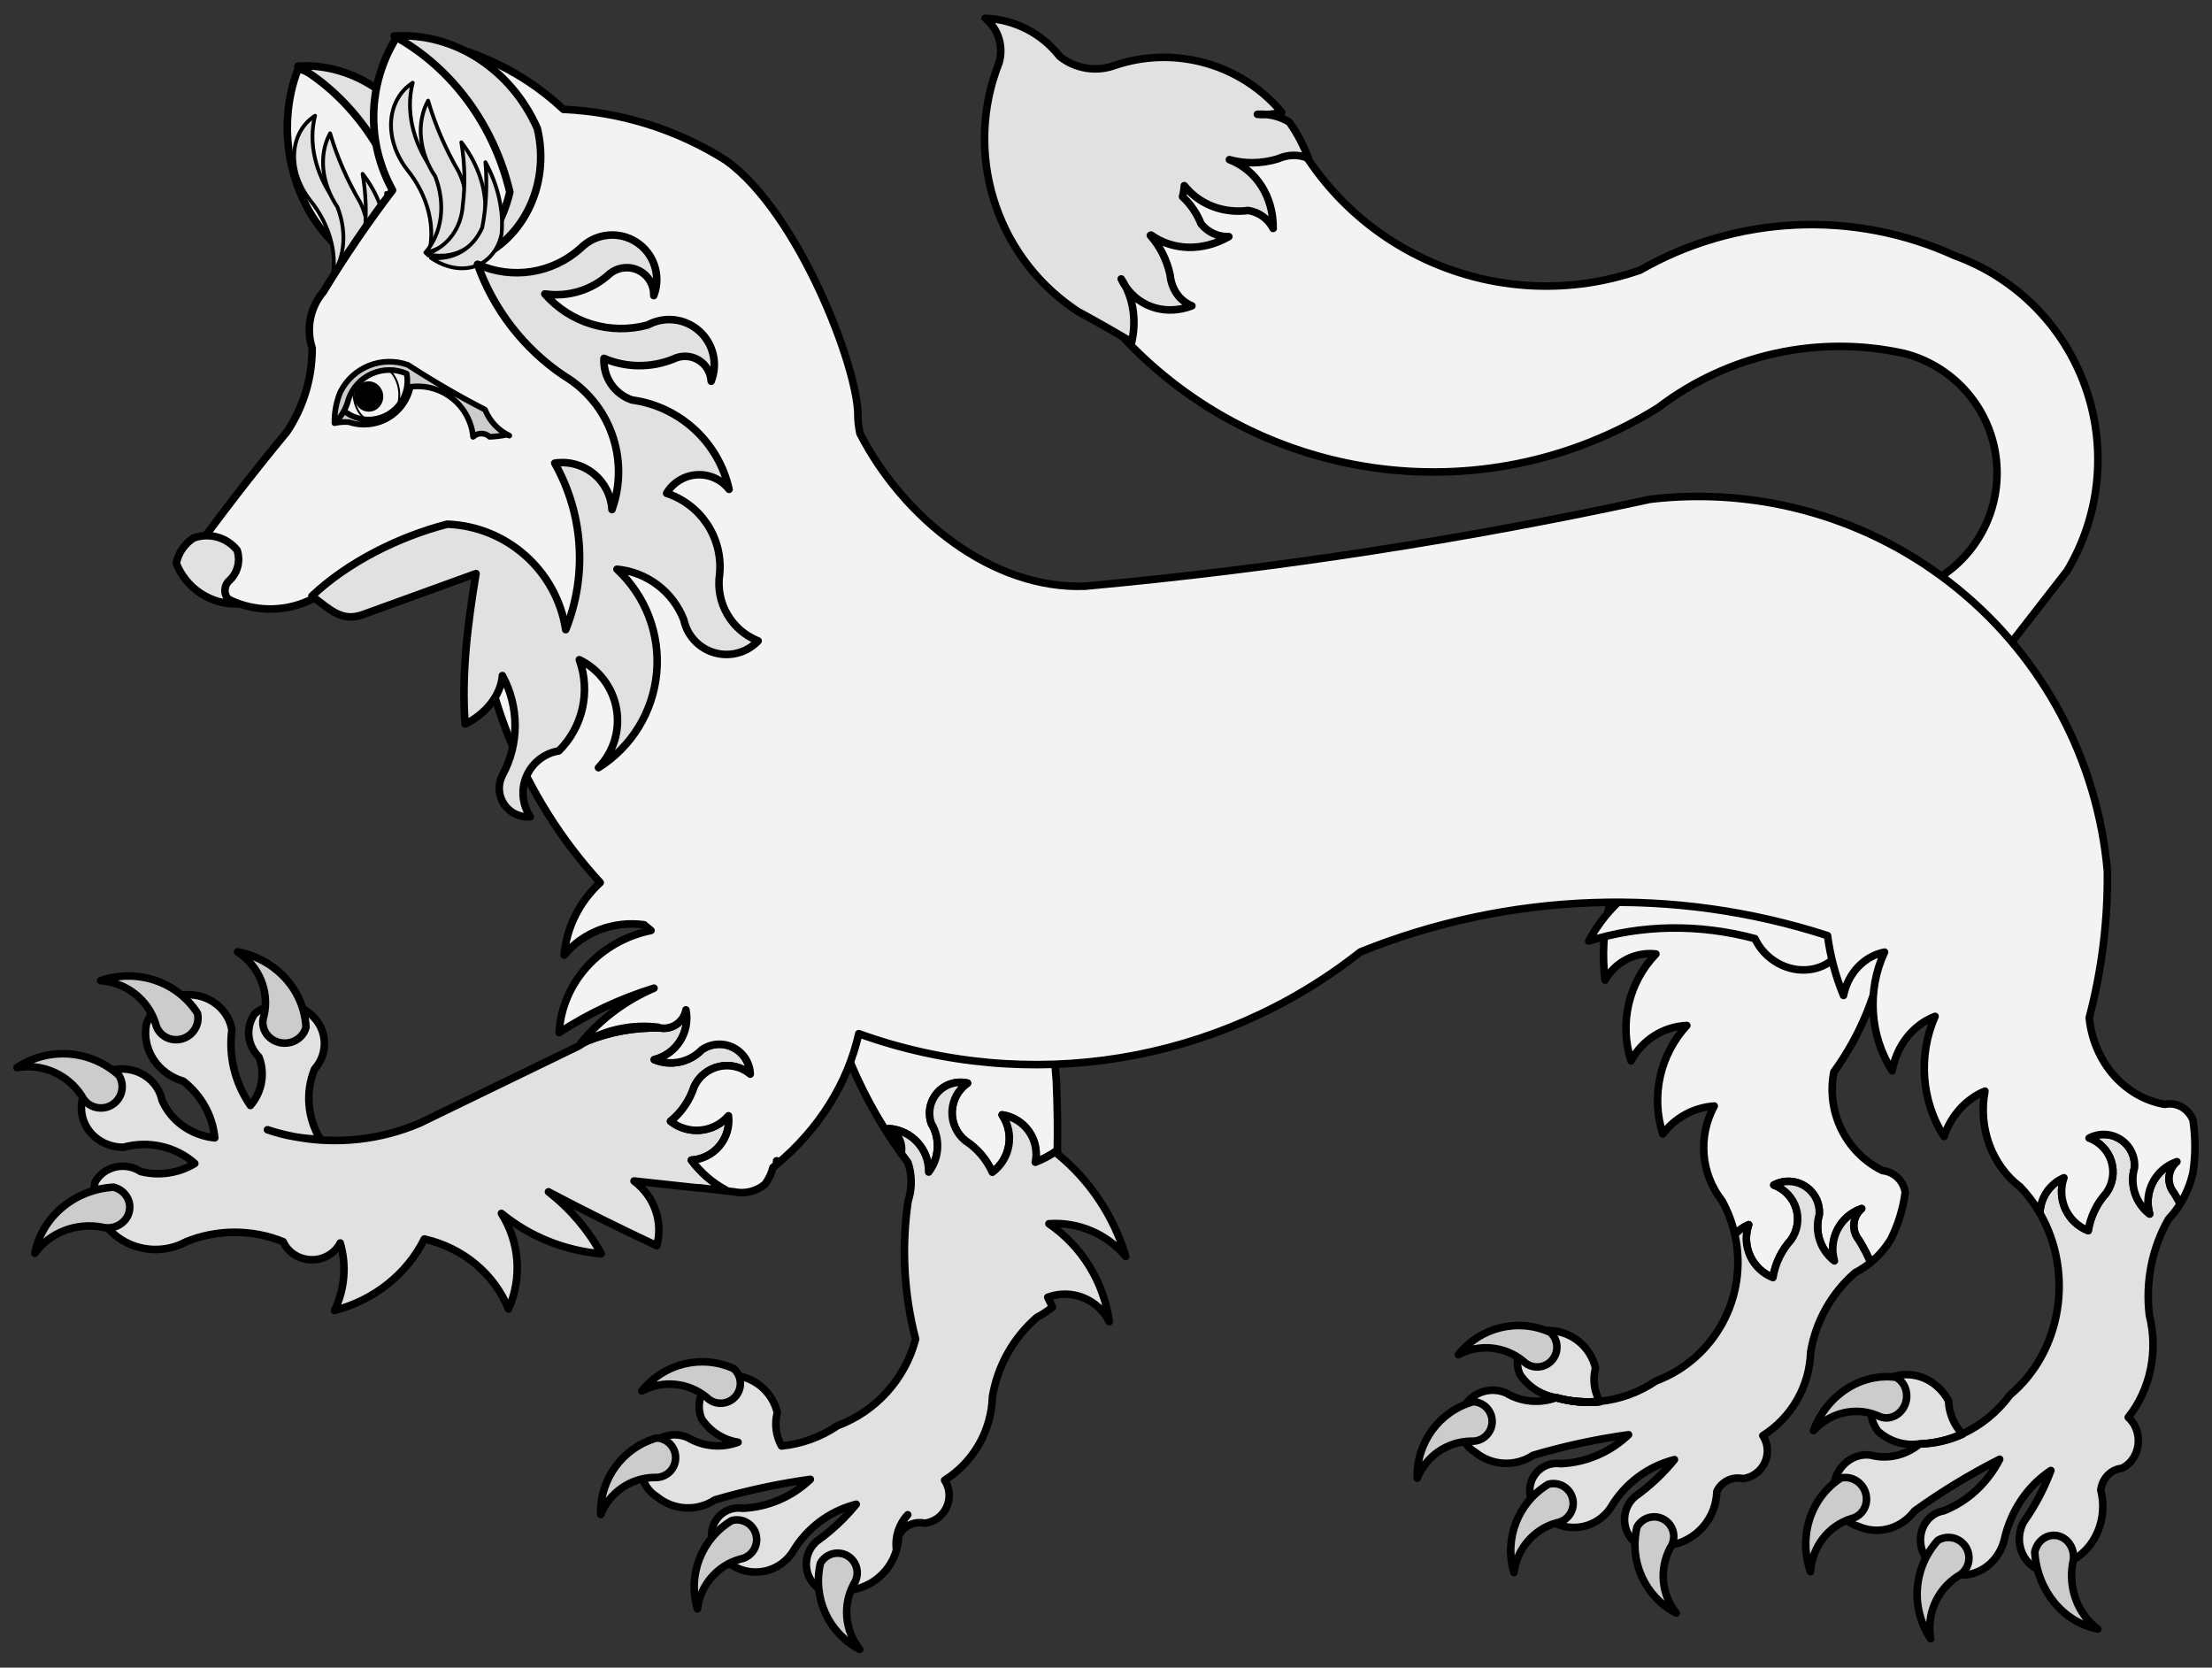 <?xml version="1.0" encoding="UTF-8" standalone="no"?>
<!DOCTYPE svg PUBLIC "-//W3C//DTD SVG 1.1//EN" "http://www.w3.org/Graphics/SVG/1.1/DTD/svg11.dtd">
<svg xmlns:dc="http://purl.org/dc/elements/1.1/" version="1.1" xmlns:xl="http://www.w3.org/1999/xlink" xmlns="http://www.w3.org/2000/svg" viewBox="63 69.75 292.5 220.5" width="292.5" height="220.5">
  <rect x="63" y="69.75" width="292.5" height="220.5" fill="#333333" stroke="none"/>
  <defs>
    <clipPath id="artboard_clip_path">
      <path d="M 63 69.75 L 355.5 69.75 L 355.5 290.25 L 63 290.25 Z"/>
    </clipPath>
  </defs>
  <g id="Fox_Passant_(4)" stroke="none" stroke-opacity="1" stroke-dasharray="none" fill="none" fill-opacity="1">
    <title>Fox Passant (4)</title>
    <g id="Fox_Passant_(4)_Art" clip-path="url(#artboard_clip_path)">
      <title>Art</title>
      <g id="Group_123">
        <g id="Graphic_170">
          <path d="M 102.442 78.789 C 99.222 87.059 101.505 97.001 107.916 102.624 C 109 105.712 109.014 109.131 107.957 112.152 C 114.313 110.328 118.622 103.641 118.376 95.983 C 115.584 87.769 109.693 81.413 102.442 78.789 Z" fill="#f3f3f3"/>
          <path d="M 102.442 78.789 C 99.222 87.059 101.505 97.001 107.916 102.624 C 109 105.712 109.014 109.131 107.957 112.152 C 114.313 110.328 118.622 103.641 118.376 95.983 C 115.584 87.769 109.693 81.413 102.442 78.789 Z" stroke="black" stroke-linecap="round" stroke-linejoin="round" stroke-width="1"/>
        </g>
        <g id="Graphic_169">
          <path d="M 102.397 78.488 C 109.556 82.68 114.864 90.256 116.914 99.204 C 116.14 102.808 114.393 105.997 111.923 108.313 C 118.37 106.164 122.054 98.448 120.281 90.808 C 116.934 82.924 109.853 78.045 102.397 78.488 Z" fill="#e1e1e1"/>
          <path d="M 102.397 78.488 C 109.556 82.68 114.864 90.256 116.914 99.204 C 116.14 102.808 114.393 105.997 111.923 108.313 C 118.37 106.164 122.054 98.448 120.281 90.808 C 116.934 82.924 109.853 78.045 102.397 78.488 Z" stroke="black" stroke-linecap="round" stroke-linejoin="round" stroke-width="1"/>
        </g>
        <g id="Graphic_168">
          <path d="M 106.775 107.25 C 107.782 103.743 106.73 99.565 103.992 96.203 C 102.534 94.319 101.783 92.076 101.909 89.978 C 102.035 87.88 103.028 86.104 104.664 85.051 C 103.744 88.592 104.69 92.732 107.215 96.216 C 109.374 100.132 109.201 104.472 106.775 107.25 Z" fill="#e1e1e1"/>
          <path d="M 106.775 107.25 C 107.782 103.743 106.73 99.565 103.992 96.203 C 102.534 94.319 101.783 92.076 101.909 89.978 C 102.035 87.88 103.028 86.104 104.664 85.051 C 103.744 88.592 104.69 92.732 107.215 96.216 C 109.374 100.132 109.201 104.472 106.775 107.25 Z" stroke="black" stroke-linecap="round" stroke-linejoin="round" stroke-width=".5"/>
        </g>
        <g id="Graphic_167">
          <path d="M 106.4 106.888 C 108.55 104.384 109.01 100.687 107.615 97.113 C 105.489 93.957 105.117 90.203 106.648 87.376 C 107.571 90.5 108.904 93.563 110.61 96.48 C 111.718 98.694 111.892 101.1 111.087 103.09 C 110.282 105.08 108.575 106.463 106.4 106.888 Z" fill="#e1e1e1"/>
          <path d="M 106.4 106.888 C 108.55 104.384 109.01 100.687 107.615 97.113 C 105.489 93.957 105.117 90.203 106.648 87.376 C 107.571 90.5 108.904 93.563 110.61 96.48 C 111.718 98.694 111.892 101.1 111.087 103.09 C 110.282 105.08 108.575 106.463 106.4 106.888 Z" stroke="black" stroke-linecap="round" stroke-linejoin="round" stroke-width=".5"/>
        </g>
        <g id="Graphic_166">
          <path d="M 106.589 107.071 C 109.281 106.132 111.019 103.759 111.183 100.797 C 111.496 98.186 111.416 95.472 110.947 92.737 C 112.931 95.277 114.044 98.281 114.083 101.197 C 114.199 103.187 113.445 104.969 112.012 106.092 C 110.58 107.215 108.605 107.571 106.589 107.071 Z" fill="#e1e1e1"/>
          <path d="M 106.589 107.071 C 109.281 106.132 111.019 103.759 111.183 100.797 C 111.496 98.186 111.416 95.472 110.947 92.737 C 112.931 95.277 114.044 98.281 114.083 101.197 C 114.199 103.187 113.445 104.969 112.012 106.092 C 110.58 107.215 108.605 107.571 106.589 107.071 Z" stroke="black" stroke-linecap="round" stroke-linejoin="round" stroke-width=".5"/>
        </g>
        <g id="Graphic_165">
          <title>Bézier</title>
          <path d="M 107.104 107.555 C 110.009 107.89 112.498 106.427 113.683 103.688 C 114.187 101.028 114.313 98.195 114.058 95.275 C 115.702 98.287 116.444 101.591 116.147 104.579 C 115.708 106.61 114.466 108.099 112.737 108.668 C 111.008 109.237 108.957 108.832 107.104 107.555 Z" fill="#e1e1e1"/>
          <path d="M 107.104 107.555 C 110.009 107.89 112.498 106.427 113.683 103.688 C 114.187 101.028 114.313 98.195 114.058 95.275 C 115.702 98.287 116.444 101.591 116.147 104.579 C 115.708 106.61 114.466 108.099 112.737 108.668 C 111.008 109.237 108.957 108.832 107.104 107.555 Z" stroke="black" stroke-linecap="round" stroke-linejoin="round" stroke-width=".5"/>
        </g>
        <g id="Graphic_164">
          <path d="M 320.078 145.699 C 325.317 142.051 327.95 135.684 326.817 129.401 C 325.684 123.118 320.992 118.072 314.808 116.484 C 303.427 113.967 291.514 116.596 282.249 123.669 C 258.948 138.176 228.577 133.724 210.421 113.139 C 205.597 109.043 203.334 102.679 204.488 96.457 C 205.643 90.235 210.039 85.106 216.011 83.013 C 221.983 80.921 228.619 82.184 233.404 86.325 C 241.822 103.533 261.757 111.752 279.857 105.478 C 292.622 98.171 308.125 97.458 321.508 103.562 C 329.553 106.475 335.876 112.829 338.749 120.888 C 341.621 128.948 340.743 137.869 336.353 145.214 L 326.3 158.144 C 323.058 158.959 319.686 157.41 318.191 154.42 C 316.696 151.43 317.481 147.803 320.078 145.699 Z" fill="#f3f3f3"/>
          <path d="M 320.078 145.699 C 325.317 142.051 327.95 135.684 326.817 129.401 C 325.684 123.118 320.992 118.072 314.808 116.484 C 303.427 113.967 291.514 116.596 282.249 123.669 C 258.948 138.176 228.577 133.724 210.421 113.139 C 205.597 109.043 203.334 102.679 204.488 96.457 C 205.643 90.235 210.039 85.106 216.011 83.013 C 221.983 80.921 228.619 82.184 233.404 86.325 C 241.822 103.533 261.757 111.752 279.857 105.478 C 292.622 98.171 308.125 97.458 321.508 103.562 C 329.553 106.475 335.876 112.829 338.749 120.888 C 341.621 128.948 340.743 137.869 336.353 145.214 L 326.3 158.144 C 323.058 158.959 319.686 157.41 318.191 154.42 C 316.696 151.43 317.481 147.803 320.078 145.699 Z" stroke="black" stroke-linecap="round" stroke-linejoin="round" stroke-width="1"/>
        </g>
        <g id="Graphic_163">
          <path d="M 211.858 107.664 C 211.634 107.339 211.433 106.993 211.258 106.631 C 211.478 106.959 211.679 107.304 211.858 107.664 C 213.811 110.462 217.287 111.464 220.611 110.187 C 218.992 109.548 217.897 107.987 217.726 106.074 C 217.285 104.086 216.388 102.302 215.114 100.879 C 215.146 100.864 215.178 100.848 215.211 100.832 C 218.146 102.919 222.068 102.997 225.49 101.036 C 224.041 101.077 222.709 100.46 221.812 99.331 C 221.255 97.94 220.423 96.725 219.369 95.762 C 219.497 95.279 219.575 94.789 219.602 94.301 C 221.606 96.792 224.732 98.004 228.06 97.581 C 229.487 97.811 230.68 98.669 231.355 99.951 C 231.395 95.776 229.151 92.249 225.567 90.858 C 227.587 91.434 229.79 91.402 231.942 90.764 C 233.305 90.156 234.776 90.132 236.012 90.696 C 235.387 88.987 234.536 87.369 233.481 85.887 C 232.575 85.34 231.551 85.001 230.466 84.891 C 230.064 84.908 229.664 84.899 229.269 84.864 C 229.672 84.843 230.072 84.852 230.466 84.891 C 231.138 84.865 231.815 84.766 232.485 84.598 C 229.514 81.056 225.425 78.632 220.892 77.727 C 217.434 77.036 213.857 77.256 210.51 78.365 C 208.017 79.313 205.208 78.873 203.126 77.206 C 200.747 74.157 197.143 72.312 193.278 72.165 C 195.02 73.576 195.742 75.896 195.109 78.047 C 190.437 89.843 194.511 103.303 204.94 110.529 C 205.132 110.664 205.326 110.795 205.521 110.925 C 207.925 112.227 210.302 113.578 212.65 114.977 C 213.227 112.414 212.946 109.815 211.858 107.664 Z" fill="#e1e1e1"/>
          <path d="M 211.858 107.664 C 211.634 107.339 211.433 106.993 211.258 106.631 C 211.478 106.959 211.679 107.304 211.858 107.664 C 213.811 110.462 217.287 111.464 220.611 110.187 C 218.992 109.548 217.897 107.987 217.726 106.074 C 217.285 104.086 216.388 102.302 215.114 100.879 C 215.146 100.864 215.178 100.848 215.211 100.832 C 218.146 102.919 222.068 102.997 225.49 101.036 C 224.041 101.077 222.709 100.46 221.812 99.331 C 221.255 97.94 220.423 96.725 219.369 95.762 C 219.497 95.279 219.575 94.789 219.602 94.301 C 221.606 96.792 224.732 98.004 228.06 97.581 C 229.487 97.811 230.68 98.669 231.355 99.951 C 231.395 95.776 229.151 92.249 225.567 90.858 C 227.587 91.434 229.79 91.402 231.942 90.764 C 233.305 90.156 234.776 90.132 236.012 90.696 C 235.387 88.987 234.536 87.369 233.481 85.887 C 232.575 85.34 231.551 85.001 230.466 84.891 C 230.064 84.908 229.664 84.899 229.269 84.864 C 229.672 84.843 230.072 84.852 230.466 84.891 C 231.138 84.865 231.815 84.766 232.485 84.598 C 229.514 81.056 225.425 78.632 220.892 77.727 C 217.434 77.036 213.857 77.256 210.51 78.365 C 208.017 79.313 205.208 78.873 203.126 77.206 C 200.747 74.157 197.143 72.312 193.278 72.165 C 195.02 73.576 195.742 75.896 195.109 78.047 C 190.437 89.843 194.511 103.303 204.94 110.529 C 205.132 110.664 205.326 110.795 205.521 110.925 C 207.925 112.227 210.302 113.578 212.65 114.977 C 213.227 112.414 212.946 109.815 211.858 107.664 Z" stroke="black" stroke-linecap="round" stroke-linejoin="round" stroke-width="1"/>
        </g>
        <g id="Graphic_162">
          <path d="M 202.814 221.857 C 202.872 218.855 202.829 215.851 202.686 212.851 L 202.703 212.851 L 200.362 184.76 C 198.447 179.318 193.873 175.241 188.247 173.962 C 182.622 172.683 176.734 174.382 172.654 178.461 C 167.688 187.378 168.119 197.584 173.82 206.05 L 173.557 206.195 C 174.04 206.952 174.45 207.752 174.782 208.587 C 176.647 213.438 179.127 218.03 182.163 222.249 C 182.434 220.911 181.76 219.56 180.528 218.972 C 183.538 219.178 185.857 221.71 185.797 224.726 C 187.223 222.863 187.364 220.318 186.155 218.308 C 185.654 216.899 185.963 215.329 186.96 214.215 C 187.957 213.1 189.483 212.62 190.939 212.962 C 189.715 213.817 188.961 215.195 188.901 216.687 C 188.841 218.179 189.481 219.613 190.632 220.564 C 192.209 221.583 193.457 223.038 194.225 224.752 C 196.623 222.977 197.19 219.624 195.51 217.159 C 196.943 217.367 198.227 218.158 199.058 219.344 C 199.889 220.529 200.195 222.005 199.902 223.424 C 200.932 223.02 201.909 222.494 202.814 221.857 Z" fill="#f3f3f3"/>
          <path d="M 202.814 221.857 C 202.872 218.855 202.829 215.851 202.686 212.851 L 202.703 212.851 L 200.362 184.76 C 198.447 179.318 193.873 175.241 188.247 173.962 C 182.622 172.683 176.734 174.382 172.654 178.461 C 167.688 187.378 168.119 197.584 173.82 206.05 L 173.557 206.195 C 174.04 206.952 174.45 207.752 174.782 208.587 C 176.647 213.438 179.127 218.03 182.163 222.249 C 182.434 220.911 181.76 219.56 180.528 218.972 C 183.538 219.178 185.857 221.71 185.797 224.726 C 187.223 222.863 187.364 220.318 186.155 218.308 C 185.654 216.899 185.963 215.329 186.96 214.215 C 187.957 213.1 189.483 212.62 190.939 212.962 C 189.715 213.817 188.961 215.195 188.901 216.687 C 188.841 218.179 189.481 219.613 190.632 220.564 C 192.209 221.583 193.457 223.038 194.225 224.752 C 196.623 222.977 197.19 219.624 195.51 217.159 C 196.943 217.367 198.227 218.158 199.058 219.344 C 199.889 220.529 200.195 222.005 199.902 223.424 C 200.932 223.02 201.909 222.494 202.814 221.857 Z" stroke="black" stroke-linecap="round" stroke-linejoin="round" stroke-width="1"/>
        </g>
        <g id="Graphic_161">
          <path d="M 201.549 241.276 C 204.685 240.112 208.194 241.504 209.678 244.502 C 208.962 239.255 206.066 234.554 201.702 231.555 C 205.583 231.284 209.359 232.889 211.857 235.87 C 210.269 230.543 207.116 225.816 202.809 222.302 C 202.812 222.154 202.815 222.007 202.817 221.859 C 201.913 222.496 200.935 223.022 199.906 223.425 C 200.198 222.007 199.893 220.531 199.061 219.345 C 198.23 218.159 196.947 217.369 195.513 217.16 C 197.187 219.626 196.616 222.973 194.22 224.745 C 193.453 223.035 192.208 221.584 190.636 220.565 C 189.484 219.616 188.842 218.182 188.9 216.69 C 188.959 215.199 189.711 213.82 190.934 212.964 C 189.479 212.625 187.956 213.107 186.962 214.221 C 185.967 215.335 185.659 216.902 186.158 218.309 C 187.364 220.317 187.222 222.858 185.801 224.719 C 185.855 221.703 183.533 219.175 180.523 218.973 C 181.758 219.559 182.436 220.911 182.166 222.251 C 182.459 222.657 182.757 223.06 183.06 223.459 C 183.62 225.121 183.625 226.919 183.077 228.584 C 182.189 234.664 182.528 240.861 184.073 246.809 C 182.69 252.083 178.836 256.357 173.747 258.258 C 171.537 259.757 168.992 260.679 166.342 260.939 C 165.598 259.595 165.4 258.013 165.788 256.521 C 165.116 253.743 162.715 251.739 159.872 251.584 C 158.437 251.483 157.05 252.142 156.214 253.324 C 155.379 254.505 155.217 256.037 155.786 257.364 C 156.892 259.019 158.634 260.135 160.596 260.446 C 158.403 261.254 155.967 261.029 153.965 259.833 C 151.847 258.901 149.367 259.78 148.29 261.843 C 147.214 263.907 147.908 266.451 149.879 267.664 C 152.07 269.463 155.172 269.624 157.548 268.064 C 161.679 266.847 165.893 265.94 170.155 265.349 C 167.719 267.672 164.532 269.033 161.183 269.179 C 159.574 268.938 158.004 269.827 157.372 271.338 C 156.741 272.848 157.21 274.593 158.51 275.572 C 159.701 276.968 161.477 277.718 163.306 277.598 C 165.135 277.477 166.805 276.5 167.814 274.959 C 169.479 272.136 172.095 270.003 175.186 268.949 C 175.528 268.834 175.874 268.731 176.224 268.643 C 175.675 269.318 175.092 269.966 174.479 270.584 C 173.405 271.667 172.24 272.655 170.998 273.538 C 169.433 274.902 169.166 277.24 170.384 278.915 C 171.601 280.591 173.897 281.043 175.663 279.956 C 176.745 279.779 177.775 279.36 178.676 278.73 C 180.065 277.759 181.078 276.337 181.545 274.704 C 181.31 273.001 181.858 271.283 183.034 270.031 C 181.972 271.265 181.456 272.878 181.604 274.5 C 181.739 273.962 181.814 273.411 181.826 272.857 C 182.438 271.548 183.872 270.839 185.273 271.154 C 186.535 271.002 187.631 270.204 188.168 269.046 C 188.706 267.887 188.609 266.533 187.912 265.468 C 191.726 263.069 194.101 258.916 194.237 254.402 C 194.923 250.33 197.004 246.623 200.119 243.923 C 200.847 243.548 201.535 243.097 202.17 242.578 C 202.145 242.521 202.119 242.464 202.094 242.408 C 201.922 242.026 201.74 241.648 201.549 241.276 Z" fill="#e1e1e1"/>
          <path d="M 201.549 241.276 C 204.685 240.112 208.194 241.504 209.678 244.502 C 208.962 239.255 206.066 234.554 201.702 231.555 C 205.583 231.284 209.359 232.889 211.857 235.87 C 210.269 230.543 207.116 225.816 202.809 222.302 C 202.812 222.154 202.815 222.007 202.817 221.859 C 201.913 222.496 200.935 223.022 199.906 223.425 C 200.198 222.007 199.893 220.531 199.061 219.345 C 198.23 218.159 196.947 217.369 195.513 217.16 C 197.187 219.626 196.616 222.973 194.22 224.745 C 193.453 223.035 192.208 221.584 190.636 220.565 C 189.484 219.616 188.842 218.182 188.9 216.69 C 188.959 215.199 189.711 213.82 190.934 212.964 C 189.479 212.625 187.956 213.107 186.962 214.221 C 185.967 215.335 185.659 216.902 186.158 218.309 C 187.364 220.317 187.222 222.858 185.801 224.719 C 185.855 221.703 183.533 219.175 180.523 218.973 C 181.758 219.559 182.436 220.911 182.166 222.251 C 182.459 222.657 182.757 223.06 183.06 223.459 C 183.62 225.121 183.625 226.919 183.077 228.584 C 182.189 234.664 182.528 240.861 184.073 246.809 C 182.69 252.083 178.836 256.357 173.747 258.258 C 171.537 259.757 168.992 260.679 166.342 260.939 C 165.598 259.595 165.4 258.013 165.788 256.521 C 165.116 253.743 162.715 251.739 159.872 251.584 C 158.437 251.483 157.05 252.142 156.214 253.324 C 155.379 254.505 155.217 256.037 155.786 257.364 C 156.892 259.019 158.634 260.135 160.596 260.446 C 158.403 261.254 155.967 261.029 153.965 259.833 C 151.847 258.901 149.367 259.78 148.29 261.843 C 147.214 263.907 147.908 266.451 149.879 267.664 C 152.07 269.463 155.172 269.624 157.548 268.064 C 161.679 266.847 165.893 265.94 170.155 265.349 C 167.719 267.672 164.532 269.033 161.183 269.179 C 159.574 268.938 158.004 269.827 157.372 271.338 C 156.741 272.848 157.21 274.593 158.51 275.572 C 159.701 276.968 161.477 277.718 163.306 277.598 C 165.135 277.477 166.805 276.5 167.814 274.959 C 169.479 272.136 172.095 270.003 175.186 268.949 C 175.528 268.834 175.874 268.731 176.224 268.643 C 175.675 269.318 175.092 269.966 174.479 270.584 C 173.405 271.667 172.24 272.655 170.998 273.538 C 169.433 274.902 169.166 277.24 170.384 278.915 C 171.601 280.591 173.897 281.043 175.663 279.956 C 176.745 279.779 177.775 279.36 178.676 278.73 C 180.065 277.759 181.078 276.337 181.545 274.704 C 181.31 273.001 181.858 271.283 183.034 270.031 C 181.972 271.265 181.456 272.878 181.604 274.5 C 181.739 273.962 181.814 273.411 181.826 272.857 C 182.438 271.548 183.872 270.839 185.273 271.154 C 186.535 271.002 187.631 270.204 188.168 269.046 C 188.706 267.887 188.609 266.533 187.912 265.468 C 191.726 263.069 194.101 258.916 194.237 254.402 C 194.923 250.33 197.004 246.623 200.119 243.923 C 200.847 243.548 201.535 243.097 202.17 242.578 C 202.145 242.521 202.119 242.464 202.094 242.408 C 201.922 242.026 201.74 241.648 201.549 241.276 Z" stroke="black" stroke-linecap="round" stroke-linejoin="round" stroke-width="1"/>
        </g>
        <g id="Graphic_160">
          <path d="M 147.868 253.67 C 150.778 250.008 155.789 248.788 160.024 250.712 C 160.737 251.339 161.051 252.308 160.842 253.239 C 160.633 254.171 159.936 254.916 159.023 255.185 C 158.11 255.453 157.126 255.201 156.456 254.527 C 154.034 252.532 150.65 252.195 147.868 253.67 Z" fill="#ccc"/>
          <path d="M 147.868 253.67 C 150.778 250.008 155.789 248.788 160.024 250.712 C 160.737 251.339 161.051 252.308 160.842 253.239 C 160.633 254.171 159.936 254.916 159.023 255.185 C 158.11 255.453 157.126 255.201 156.456 254.527 C 154.034 252.532 150.65 252.195 147.868 253.67 Z" stroke="black" stroke-linecap="round" stroke-linejoin="round" stroke-width="1"/>
        </g>
        <g id="Graphic_159">
          <path d="M 142.432 269.994 C 142.293 265.314 145.347 261.144 149.841 259.88 C 150.778 259.92 151.622 260.461 152.051 261.298 C 152.48 262.135 152.428 263.138 151.914 263.924 C 151.401 264.711 150.506 265.159 149.57 265.099 C 146.422 265.139 143.609 267.068 142.432 269.994 Z" fill="#ccc"/>
          <path d="M 142.432 269.994 C 142.293 265.314 145.347 261.144 149.841 259.88 C 150.778 259.92 151.622 260.461 152.051 261.298 C 152.48 262.135 152.428 263.138 151.914 263.924 C 151.401 264.711 150.506 265.159 149.57 265.099 C 146.422 265.139 143.609 267.068 142.432 269.994 Z" stroke="black" stroke-linecap="round" stroke-linejoin="round" stroke-width="1"/>
        </g>
        <g id="Graphic_158">
          <path d="M 155.225 282.478 C 153.884 278.001 155.76 273.185 159.775 270.794 C 160.706 270.546 161.698 270.832 162.355 271.536 C 163.012 272.24 163.229 273.249 162.917 274.161 C 162.606 275.072 161.819 275.739 160.868 275.894 C 157.833 276.752 155.608 279.347 155.225 282.478 Z" fill="#ccc"/>
          <path d="M 155.225 282.478 C 153.884 278.001 155.76 273.185 159.775 270.794 C 160.706 270.546 161.698 270.832 162.355 271.536 C 163.012 272.24 163.229 273.249 162.917 274.161 C 162.606 275.072 161.819 275.739 160.868 275.894 C 157.833 276.752 155.608 279.347 155.225 282.478 Z" stroke="black" stroke-linecap="round" stroke-linejoin="round" stroke-width="1"/>
        </g>
        <g id="Graphic_157">
          <path d="M 176.689 287.835 C 172.559 285.693 170.416 280.996 171.491 276.441 C 171.962 275.602 172.852 275.089 173.809 275.106 C 174.766 275.123 175.635 275.667 176.07 276.523 C 176.505 277.378 176.437 278.406 175.892 279.199 C 174.403 281.982 174.717 285.386 176.689 287.835 Z" fill="#ccc"/>
          <path d="M 176.689 287.835 C 172.559 285.693 170.416 280.996 171.491 276.441 C 171.962 275.602 172.852 275.089 173.809 275.106 C 174.766 275.123 175.635 275.667 176.07 276.523 C 176.505 277.378 176.437 278.406 175.892 279.199 C 174.403 281.982 174.717 285.386 176.689 287.835 Z" stroke="black" stroke-linecap="round" stroke-linejoin="round" stroke-width="1"/>
        </g>
        <g id="Graphic_156">
          <path d="M 292.403 232.992 C 292.911 232.428 293.535 231.98 294.233 231.681 C 293.251 234.496 294.667 237.585 297.442 238.678 C 297.74 236.825 298.568 235.099 299.826 233.707 C 300.694 232.49 300.943 230.937 300.498 229.51 C 300.054 228.082 298.967 226.945 297.561 226.437 C 298.88 225.731 300.479 225.801 301.73 226.621 C 302.981 227.441 303.684 228.879 303.562 230.37 C 302.917 232.624 303.713 235.043 305.571 236.473 C 304.735 233.575 306.319 230.53 309.172 229.553 C 307.944 230.606 307.782 232.446 308.806 233.698 C 309.394 234.654 309.914 235.65 310.364 236.677 C 311.426 235.814 312.33 234.771 313.037 233.596 C 314.009 231.656 314.651 229.567 314.935 227.416 C 314.712 225.873 313.474 224.684 311.93 224.53 C 307.1 222.154 304.464 216.814 305.495 211.498 C 309.068 206.567 311.369 200.896 312.194 194.984 C 312.473 195.043 312.754 195.089 313.037 195.12 L 313.454 185.663 C 313.341 185.771 313.227 185.879 313.113 185.986 C 311.791 180.525 309.582 175.328 306.567 170.587 C 305.293 168.802 304.091 166.965 302.967 165.08 C 294.062 168.485 286.175 173.743 279.881 180.47 C 276.068 185.976 274.415 192.699 275.242 199.342 C 276.591 196.936 279.242 195.574 281.967 195.886 C 278.352 199.632 277.087 205.073 278.681 210.025 C 280.141 207.262 282.947 205.48 286.053 205.343 C 282.492 209.204 281.277 214.689 282.877 219.687 C 284.508 217.525 286.99 216.177 289.679 215.992 C 287.496 220.002 287.898 224.925 290.7 228.506 C 291.48 229.91 292.054 231.421 292.403 232.992 Z" fill="#f3f3f3"/>
          <path d="M 292.403 232.992 C 292.911 232.428 293.535 231.98 294.233 231.681 C 293.251 234.496 294.667 237.585 297.442 238.678 C 297.74 236.825 298.568 235.099 299.826 233.707 C 300.694 232.49 300.943 230.937 300.498 229.51 C 300.054 228.082 298.967 226.945 297.561 226.437 C 298.88 225.731 300.479 225.801 301.73 226.621 C 302.981 227.441 303.684 228.879 303.562 230.37 C 302.917 232.624 303.713 235.043 305.571 236.473 C 304.735 233.575 306.319 230.53 309.172 229.553 C 307.944 230.606 307.782 232.446 308.806 233.698 C 309.394 234.654 309.914 235.65 310.364 236.677 C 311.426 235.814 312.33 234.771 313.037 233.596 C 314.009 231.656 314.651 229.567 314.935 227.416 C 314.712 225.873 313.474 224.684 311.93 224.53 C 307.1 222.154 304.464 216.814 305.495 211.498 C 309.068 206.567 311.369 200.896 312.194 194.984 C 312.473 195.043 312.754 195.089 313.037 195.12 L 313.454 185.663 C 313.341 185.771 313.227 185.879 313.113 185.986 C 311.791 180.525 309.582 175.328 306.567 170.587 C 305.293 168.802 304.091 166.965 302.967 165.08 C 294.062 168.485 286.175 173.743 279.881 180.47 C 276.068 185.976 274.415 192.699 275.242 199.342 C 276.591 196.936 279.242 195.574 281.967 195.886 C 278.352 199.632 277.087 205.073 278.681 210.025 C 280.141 207.262 282.947 205.48 286.053 205.343 C 282.492 209.204 281.277 214.689 282.877 219.687 C 284.508 217.525 286.99 216.177 289.679 215.992 C 287.496 220.002 287.898 224.925 290.7 228.506 C 291.48 229.91 292.054 231.421 292.403 232.992 Z" stroke="black" stroke-linecap="round" stroke-linejoin="round" stroke-width="1"/>
        </g>
        <g id="Graphic_155">
          <path d="M 292.403 232.985 C 294.232 241.149 289.758 249.434 281.941 252.359 C 279.731 253.859 277.185 254.78 274.535 255.041 L 274.561 255.075 C 272.647 255.265 270.715 255.095 268.866 254.573 C 270.711 255.069 272.632 255.227 274.535 255.041 C 273.792 253.697 273.593 252.114 273.982 250.623 C 273.31 247.844 270.908 245.84 268.066 245.686 C 266.63 245.584 265.243 246.244 264.408 247.425 C 263.573 248.607 263.411 250.139 263.98 251.466 C 265.086 253.121 266.828 254.237 268.789 254.547 C 266.596 255.356 264.161 255.131 262.158 253.934 C 260.04 253.003 257.561 253.881 256.484 255.945 C 255.407 258.009 256.101 260.552 258.072 261.766 C 260.263 263.564 263.366 263.726 265.742 262.166 C 269.873 260.949 274.087 260.041 278.349 259.45 C 275.913 261.773 272.726 263.134 269.377 263.281 C 267.768 263.039 266.197 263.929 265.566 265.439 C 264.935 266.949 265.403 268.694 266.704 269.674 C 267.895 271.069 269.671 271.819 271.5 271.699 C 273.329 271.579 274.998 270.601 276.008 269.061 C 277.864 265.914 280.892 263.64 284.418 262.744 C 282.903 264.605 281.145 266.252 279.192 267.639 C 277.627 269.003 277.36 271.342 278.577 273.017 C 279.795 274.692 282.09 275.145 283.856 274.057 C 287.339 273.488 289.931 270.502 290.019 266.958 C 290.631 265.649 292.065 264.941 293.467 265.256 C 294.729 265.104 295.824 264.306 296.362 263.147 C 296.9 261.988 296.803 260.634 296.106 259.569 C 299.92 257.171 302.294 253.017 302.43 248.503 C 303.117 244.432 305.198 240.725 308.312 238.025 C 309.041 237.649 309.728 237.198 310.364 236.68 C 309.914 235.652 309.394 234.656 308.806 233.7 C 307.782 232.448 307.944 230.608 309.172 229.555 C 306.323 230.532 304.74 233.572 305.571 236.467 C 303.717 235.038 302.921 232.623 303.562 230.372 C 303.684 228.881 302.981 227.443 301.73 226.623 C 300.479 225.803 298.88 225.733 297.561 226.439 C 298.967 226.948 300.054 228.085 300.498 229.512 C 300.943 230.939 300.694 232.492 299.826 233.709 C 298.569 235.099 297.742 236.822 297.442 238.671 C 294.672 237.579 293.256 234.496 294.233 231.683 C 293.536 231.98 292.912 232.424 292.403 232.985 Z" fill="#e1e1e1"/>
          <path d="M 292.403 232.985 C 294.232 241.149 289.758 249.434 281.941 252.359 C 279.731 253.859 277.185 254.78 274.535 255.041 L 274.561 255.075 C 272.647 255.265 270.715 255.095 268.866 254.573 C 270.711 255.069 272.632 255.227 274.535 255.041 C 273.792 253.697 273.593 252.114 273.982 250.623 C 273.31 247.844 270.908 245.84 268.066 245.686 C 266.63 245.584 265.243 246.244 264.408 247.425 C 263.573 248.607 263.411 250.139 263.98 251.466 C 265.086 253.121 266.828 254.237 268.789 254.547 C 266.596 255.356 264.161 255.131 262.158 253.934 C 260.04 253.003 257.561 253.881 256.484 255.945 C 255.407 258.009 256.101 260.552 258.072 261.766 C 260.263 263.564 263.366 263.726 265.742 262.166 C 269.873 260.949 274.087 260.041 278.349 259.45 C 275.913 261.773 272.726 263.134 269.377 263.281 C 267.768 263.039 266.197 263.929 265.566 265.439 C 264.935 266.949 265.403 268.694 266.704 269.674 C 267.895 271.069 269.671 271.819 271.5 271.699 C 273.329 271.579 274.998 270.601 276.008 269.061 C 277.864 265.914 280.892 263.64 284.418 262.744 C 282.903 264.605 281.145 266.252 279.192 267.639 C 277.627 269.003 277.36 271.342 278.577 273.017 C 279.795 274.692 282.09 275.145 283.856 274.057 C 287.339 273.488 289.931 270.502 290.019 266.958 C 290.631 265.649 292.065 264.941 293.467 265.256 C 294.729 265.104 295.824 264.306 296.362 263.147 C 296.9 261.988 296.803 260.634 296.106 259.569 C 299.92 257.171 302.294 253.017 302.43 248.503 C 303.117 244.432 305.198 240.725 308.312 238.025 C 309.041 237.649 309.728 237.198 310.364 236.68 C 309.914 235.652 309.394 234.656 308.806 233.7 C 307.782 232.448 307.944 230.608 309.172 229.555 C 306.323 230.532 304.74 233.572 305.571 236.467 C 303.717 235.038 302.921 232.623 303.562 230.372 C 303.684 228.881 302.981 227.443 301.73 226.623 C 300.479 225.803 298.88 225.733 297.561 226.439 C 298.967 226.948 300.054 228.085 300.498 229.512 C 300.943 230.939 300.694 232.492 299.826 233.709 C 298.569 235.099 297.742 236.822 297.442 238.671 C 294.672 237.579 293.256 234.496 294.233 231.683 C 293.536 231.98 292.912 232.424 292.403 232.985 Z" stroke="black" stroke-linecap="round" stroke-linejoin="round" stroke-width="1"/>
        </g>
        <g id="Graphic_154">
          <path d="M 255.841 248.873 C 258.752 245.21 263.762 243.991 267.998 245.914 C 268.711 246.541 269.024 247.51 268.816 248.442 C 268.607 249.373 267.91 250.119 266.996 250.387 C 266.083 250.655 265.099 250.403 264.43 249.73 C 262.008 247.735 258.623 247.397 255.841 248.873 Z" fill="#ccc"/>
          <path d="M 255.841 248.873 C 258.752 245.21 263.762 243.991 267.998 245.914 C 268.711 246.541 269.024 247.51 268.816 248.442 C 268.607 249.373 267.91 250.119 266.996 250.387 C 266.083 250.655 265.099 250.403 264.43 249.73 C 262.008 247.735 258.623 247.397 255.841 248.873 Z" stroke="black" stroke-linecap="round" stroke-linejoin="round" stroke-width="1"/>
        </g>
        <g id="Graphic_153">
          <path d="M 250.406 265.196 C 250.266 260.517 253.321 256.346 257.814 255.082 C 258.751 255.122 259.595 255.664 260.024 256.501 C 260.454 257.338 260.401 258.341 259.888 259.127 C 259.375 259.913 258.479 260.362 257.543 260.302 C 254.396 260.341 251.583 262.271 250.406 265.196 Z" fill="#ccc"/>
          <path d="M 250.406 265.196 C 250.266 260.517 253.321 256.346 257.814 255.082 C 258.751 255.122 259.595 255.664 260.024 256.501 C 260.454 257.338 260.401 258.341 259.888 259.127 C 259.375 259.913 258.479 260.362 257.543 260.302 C 254.396 260.341 251.583 262.271 250.406 265.196 Z" stroke="black" stroke-linecap="round" stroke-linejoin="round" stroke-width="1"/>
        </g>
        <g id="Graphic_152">
          <path d="M 263.199 277.68 C 261.858 273.203 263.733 268.387 267.749 265.996 C 268.68 265.749 269.672 266.034 270.329 266.738 C 270.986 267.443 271.202 268.451 270.891 269.363 C 270.58 270.275 269.792 270.941 268.842 271.097 C 265.806 271.954 263.582 274.549 263.199 277.68 Z" fill="#ccc"/>
          <path d="M 263.199 277.68 C 261.858 273.203 263.733 268.387 267.749 265.996 C 268.68 265.749 269.672 266.034 270.329 266.738 C 270.986 267.443 271.202 268.451 270.891 269.363 C 270.58 270.275 269.792 270.941 268.842 271.097 C 265.806 271.954 263.582 274.549 263.199 277.68 Z" stroke="black" stroke-linecap="round" stroke-linejoin="round" stroke-width="1"/>
        </g>
        <g id="Graphic_151">
          <path d="M 284.663 283.037 C 280.533 280.895 278.39 276.199 279.465 271.643 C 279.936 270.804 280.826 270.291 281.783 270.308 C 282.74 270.325 283.608 270.869 284.044 271.725 C 284.479 272.58 284.411 273.609 283.866 274.402 C 282.377 277.185 282.691 280.589 284.663 283.037 Z" fill="#ccc"/>
          <path d="M 284.663 283.037 C 280.533 280.895 278.39 276.199 279.465 271.643 C 279.936 270.804 280.826 270.291 281.783 270.308 C 282.74 270.325 283.608 270.869 284.044 271.725 C 284.479 272.58 284.411 273.609 283.866 274.402 C 282.377 277.185 282.691 280.589 284.663 283.037 Z" stroke="black" stroke-linecap="round" stroke-linejoin="round" stroke-width="1"/>
        </g>
        <g id="Graphic_150">
          <path d="M 274.542 255.039 C 272.637 255.227 270.716 255.071 268.869 254.576 C 270.716 255.097 272.645 255.268 274.556 255.079 Z" fill="#ccc"/>
          <path d="M 274.542 255.039 C 272.637 255.227 270.716 255.071 268.869 254.576 C 270.716 255.097 272.645 255.268 274.556 255.079 Z" stroke="black" stroke-linecap="round" stroke-linejoin="round" stroke-width="1"/>
        </g>
        <g id="Graphic_149">
          <path d="M 307.404 192.067 C 307.447 195.062 305.362 197.503 302.394 197.933 C 299.425 198.362 296.373 196.665 295.059 193.854 C 287.671 191.878 280.043 191.991 273.082 194.182 C 277.097 186.659 285.328 182.426 294.291 183.275 C 295.362 180.481 298.093 178.739 301.218 178.856 C 304.344 178.973 307.256 180.925 308.607 183.81 C 309.957 186.694 309.483 189.949 307.404 192.067 Z" fill="#f3f3f3"/>
          <path d="M 307.404 192.067 C 307.447 195.062 305.362 197.503 302.394 197.933 C 299.425 198.362 296.373 196.665 295.059 193.854 C 287.671 191.878 280.043 191.991 273.082 194.182 C 277.097 186.659 285.328 182.426 294.291 183.275 C 295.362 180.481 298.093 178.739 301.218 178.856 C 304.344 178.973 307.256 180.925 308.607 183.81 C 309.957 186.694 309.483 189.949 307.404 192.067 Z" stroke="black" stroke-linecap="round" stroke-linejoin="round" stroke-width="1"/>
        </g>
        <g id="Graphic_148">
          <path d="M 274.539 255.043 C 272.636 255.229 270.715 255.071 268.87 254.575 C 270.717 255.096 272.645 255.266 274.556 255.077 Z" fill="red"/>
          <path d="M 274.539 255.043 C 272.636 255.229 270.715 255.071 268.87 254.575 C 270.717 255.096 272.645 255.266 274.556 255.077 Z" stroke="black" stroke-linecap="round" stroke-linejoin="round" stroke-width="1"/>
        </g>
        <g id="Graphic_147">
          <path d="M 102.025 220.069 C 100.786 219.835 99.566 219.519 98.373 219.124 C 99.559 219.54 100.781 219.856 102.025 220.069 Z" fill="red"/>
          <path d="M 102.025 220.069 C 100.786 219.835 99.566 219.519 98.373 219.124 C 99.559 219.54 100.781 219.856 102.025 220.069 Z" stroke="black" stroke-linecap="round" stroke-linejoin="round" stroke-width="1"/>
        </g>
        <g id="Graphic_146">
          <path d="M 322.49 259.339 C 320.725 260.141 318.842 260.591 316.932 260.667 C 318.85 260.618 320.744 260.179 322.516 259.373 Z" fill="red"/>
          <path d="M 322.49 259.339 C 320.725 260.141 318.842 260.591 316.932 260.667 C 318.85 260.618 320.744 260.179 322.516 259.373 Z" stroke="black" stroke-linecap="round" stroke-linejoin="round" stroke-width="1"/>
        </g>
        <g id="Graphic_145">
          <path d="M 332.739 230.161 C 337.305 238.087 335.589 248.505 328.781 254.2 C 327.109 256.459 324.947 258.226 322.49 259.341 L 322.516 259.367 C 320.744 260.173 318.85 260.612 316.932 260.661 C 318.842 260.588 320.725 260.141 322.49 259.341 C 321.381 258.187 320.722 256.611 320.652 254.94 C 319.193 252.272 316.307 250.959 313.544 251.706 C 312.144 252.061 311.015 253.188 310.566 254.679 C 310.118 256.17 310.414 257.808 311.348 259.001 C 312.89 260.363 314.882 260.964 316.846 260.661 C 314.99 262.197 312.599 262.741 310.335 262.142 C 308.034 261.846 305.918 263.546 305.493 266.032 C 305.069 268.518 306.482 270.937 308.726 271.565 C 311.349 272.73 314.362 271.907 316.174 269.53 C 319.765 266.951 323.527 264.667 327.427 262.695 C 325.783 265.881 323.137 268.31 319.979 269.53 C 318.368 269.791 317.126 271.213 316.965 272.982 C 316.804 274.75 317.766 276.412 319.298 277.013 C 320.847 278.082 322.766 278.295 324.479 277.587 C 326.193 276.879 327.503 275.333 328.015 273.412 C 328.863 269.556 331.088 266.231 334.195 264.176 C 333.293 266.589 332.096 268.856 330.637 270.918 C 329.528 272.833 329.957 275.357 331.621 276.71 C 333.284 278.064 335.622 277.792 336.987 276.085 C 340.147 274.384 341.746 270.466 340.792 266.764 C 340.99 265.211 342.152 264.018 343.584 263.895 C 344.746 263.334 345.558 262.155 345.73 260.781 C 345.902 259.407 345.408 258.034 344.427 257.153 C 347.365 253.452 348.413 248.391 347.219 243.67 C 346.679 239.228 347.579 234.72 349.764 230.927 C 350.339 230.316 350.855 229.643 351.305 228.918 C 351.051 228.435 350.781 227.961 350.496 227.496 C 349.466 226.243 349.629 224.396 350.862 223.342 C 348.005 224.317 346.417 227.363 347.253 230.263 C 345.401 228.832 344.608 226.418 345.252 224.168 C 345.374 222.677 344.671 221.239 343.42 220.419 C 342.169 219.6 340.57 219.529 339.251 220.235 C 340.657 220.744 341.744 221.881 342.188 223.308 C 342.633 224.735 342.384 226.288 341.515 227.505 C 340.259 228.895 339.431 230.618 339.132 232.468 C 336.362 231.375 334.946 228.292 335.923 225.479 C 334.04 226.286 332.798 228.113 332.739 230.161 Z" fill="#e1e1e1"/>
          <path d="M 332.739 230.161 C 337.305 238.087 335.589 248.505 328.781 254.2 C 327.109 256.459 324.947 258.226 322.49 259.341 L 322.516 259.367 C 320.744 260.173 318.85 260.612 316.932 260.661 C 318.842 260.588 320.725 260.141 322.49 259.341 C 321.381 258.187 320.722 256.611 320.652 254.94 C 319.193 252.272 316.307 250.959 313.544 251.706 C 312.144 252.061 311.015 253.188 310.566 254.679 C 310.118 256.17 310.414 257.808 311.348 259.001 C 312.89 260.363 314.882 260.964 316.846 260.661 C 314.99 262.197 312.599 262.741 310.335 262.142 C 308.034 261.846 305.918 263.546 305.493 266.032 C 305.069 268.518 306.482 270.937 308.726 271.565 C 311.349 272.73 314.362 271.907 316.174 269.53 C 319.765 266.951 323.527 264.667 327.427 262.695 C 325.783 265.881 323.137 268.31 319.979 269.53 C 318.368 269.791 317.126 271.213 316.965 272.982 C 316.804 274.75 317.766 276.412 319.298 277.013 C 320.847 278.082 322.766 278.295 324.479 277.587 C 326.193 276.879 327.503 275.333 328.015 273.412 C 328.863 269.556 331.088 266.231 334.195 264.176 C 333.293 266.589 332.096 268.856 330.637 270.918 C 329.528 272.833 329.957 275.357 331.621 276.71 C 333.284 278.064 335.622 277.792 336.987 276.085 C 340.147 274.384 341.746 270.466 340.792 266.764 C 340.99 265.211 342.152 264.018 343.584 263.895 C 344.746 263.334 345.558 262.155 345.73 260.781 C 345.902 259.407 345.408 258.034 344.427 257.153 C 347.365 253.452 348.413 248.391 347.219 243.67 C 346.679 239.228 347.579 234.72 349.764 230.927 C 350.339 230.316 350.855 229.643 351.305 228.918 C 351.051 228.435 350.781 227.961 350.496 227.496 C 349.466 226.243 349.629 224.396 350.862 223.342 C 348.005 224.317 346.417 227.363 347.253 230.263 C 345.401 228.832 344.608 226.418 345.252 224.168 C 345.374 222.677 344.671 221.239 343.42 220.419 C 342.169 219.6 340.57 219.529 339.251 220.235 C 340.657 220.744 341.744 221.881 342.188 223.308 C 342.633 224.735 342.384 226.288 341.515 227.505 C 340.259 228.895 339.431 230.618 339.132 232.468 C 336.362 231.375 334.946 228.292 335.923 225.479 C 334.04 226.286 332.798 228.113 332.739 230.161 Z" stroke="black" stroke-linecap="round" stroke-linejoin="round" stroke-width="1"/>
        </g>
        <g id="Graphic_144">
          <path d="M 140.591 207.413 C 140.213 207.62 139.844 207.841 139.485 208.077 L 118.553 218.233 C 113.384 220.464 107.605 221.105 102.03 220.063 C 100.783 219.854 99.558 219.54 98.37 219.126 C 99.565 219.519 100.789 219.832 102.03 220.063 C 103.127 220.249 104.237 220.355 105.35 220.378 C 103.645 217.55 103.367 214.15 104.593 211.108 C 106.465 209.007 106.305 205.896 104.226 203.976 C 102.148 202.056 98.854 201.977 96.676 203.796 C 95.436 205.589 95.669 207.953 97.238 209.499 C 98.082 211.676 97.656 214.113 96.114 215.917 C 94.075 212.967 93.206 209.43 93.663 205.932 C 93.25 203.386 91.021 201.452 88.302 201.282 C 85.583 201.113 83.104 202.752 82.341 205.226 C 81.76 208.529 83.857 211.729 87.244 212.708 C 89.624 214.586 91.119 217.28 91.398 220.199 C 88.274 219.881 85.59 217.959 84.418 215.202 C 84.093 213.635 83.01 212.303 81.492 211.602 C 79.973 210.902 78.196 210.914 76.689 211.636 C 74.444 212.761 73.305 215.192 73.932 217.519 C 74.558 219.847 76.787 221.467 79.328 221.442 C 82.652 220.526 86.24 221.342 88.759 223.587 C 86.637 224.884 84.033 225.271 81.592 224.651 C 80.614 224.004 79.387 223.791 78.229 224.065 C 77.072 224.339 76.097 225.075 75.557 226.081 C 75.062 229.003 76.39 231.933 78.969 233.61 C 81.548 235.287 84.918 235.411 87.627 233.93 C 91.72 232.267 96.355 232.267 100.447 233.93 C 101.081 235.345 102.534 236.279 104.16 236.316 C 105.786 236.352 107.284 235.485 107.989 234.1 C 108.851 237.065 108.586 240.221 107.24 243.021 C 112.468 241.662 116.806 238.21 119.115 233.572 C 124.219 234.729 128.385 238.2 130.24 242.842 C 132.066 238.721 131.719 234.025 129.304 230.184 C 133.001 233.228 137.617 235.098 142.498 235.53 C 140.788 232.378 138.416 229.588 135.526 227.332 C 140.236 229.824 145.013 232.199 149.853 234.457 C 150.712 231.294 149.534 227.947 146.839 225.902 L 155.428 226.83 L 155.42 226.796 L 159.038 227.213 L 158.978 227.094 C 157.188 226.129 155.633 224.78 154.424 223.144 C 155.869 223.059 157.215 222.381 158.145 221.271 C 159.074 220.161 159.505 218.717 159.336 217.279 C 157.39 219.537 154.009 219.856 151.674 218.003 C 153.128 216.817 154.207 215.235 154.781 213.449 C 155.401 212.09 156.62 211.098 158.077 210.769 C 159.534 210.44 161.061 210.811 162.204 211.772 C 162.154 210.279 161.293 208.933 159.96 208.261 C 158.626 207.589 157.033 207.698 155.803 208.546 C 154.175 210.228 151.686 210.748 149.521 209.857 C 152.448 209.13 154.29 206.236 153.709 203.276 C 153.412 204.87 151.895 205.933 150.295 205.668 C 146.975 205.581 143.673 206.175 140.591 207.413 Z" fill="#e1e1e1"/>
          <path d="M 140.591 207.413 C 140.213 207.62 139.844 207.841 139.485 208.077 L 118.553 218.233 C 113.384 220.464 107.605 221.105 102.03 220.063 C 100.783 219.854 99.558 219.54 98.37 219.126 C 99.565 219.519 100.789 219.832 102.03 220.063 C 103.127 220.249 104.237 220.355 105.35 220.378 C 103.645 217.55 103.367 214.15 104.593 211.108 C 106.465 209.007 106.305 205.896 104.226 203.976 C 102.148 202.056 98.854 201.977 96.676 203.796 C 95.436 205.589 95.669 207.953 97.238 209.499 C 98.082 211.676 97.656 214.113 96.114 215.917 C 94.075 212.967 93.206 209.43 93.663 205.932 C 93.25 203.386 91.021 201.452 88.302 201.282 C 85.583 201.113 83.104 202.752 82.341 205.226 C 81.76 208.529 83.857 211.729 87.244 212.708 C 89.624 214.586 91.119 217.28 91.398 220.199 C 88.274 219.881 85.59 217.959 84.418 215.202 C 84.093 213.635 83.01 212.303 81.492 211.602 C 79.973 210.902 78.196 210.914 76.689 211.636 C 74.444 212.761 73.305 215.192 73.932 217.519 C 74.558 219.847 76.787 221.467 79.328 221.442 C 82.652 220.526 86.24 221.342 88.759 223.587 C 86.637 224.884 84.033 225.271 81.592 224.651 C 80.614 224.004 79.387 223.791 78.229 224.065 C 77.072 224.339 76.097 225.075 75.557 226.081 C 75.062 229.003 76.39 231.933 78.969 233.61 C 81.548 235.287 84.918 235.411 87.627 233.93 C 91.72 232.267 96.355 232.267 100.447 233.93 C 101.081 235.345 102.534 236.279 104.16 236.316 C 105.786 236.352 107.284 235.485 107.989 234.1 C 108.851 237.065 108.586 240.221 107.24 243.021 C 112.468 241.662 116.806 238.21 119.115 233.572 C 124.219 234.729 128.385 238.2 130.24 242.842 C 132.066 238.721 131.719 234.025 129.304 230.184 C 133.001 233.228 137.617 235.098 142.498 235.53 C 140.788 232.378 138.416 229.588 135.526 227.332 C 140.236 229.824 145.013 232.199 149.853 234.457 C 150.712 231.294 149.534 227.947 146.839 225.902 L 155.428 226.83 L 155.42 226.796 L 159.038 227.213 L 158.978 227.094 C 157.188 226.129 155.633 224.78 154.424 223.144 C 155.869 223.059 157.215 222.381 158.145 221.271 C 159.074 220.161 159.505 218.717 159.336 217.279 C 157.39 219.537 154.009 219.856 151.674 218.003 C 153.128 216.817 154.207 215.235 154.781 213.449 C 155.401 212.09 156.62 211.098 158.077 210.769 C 159.534 210.44 161.061 210.811 162.204 211.772 C 162.154 210.279 161.293 208.933 159.96 208.261 C 158.626 207.589 157.033 207.698 155.803 208.546 C 154.175 210.228 151.686 210.748 149.521 209.857 C 152.448 209.13 154.29 206.236 153.709 203.276 C 153.412 204.87 151.895 205.933 150.295 205.668 C 146.975 205.581 143.673 206.175 140.591 207.413 Z" stroke="black" stroke-linecap="round" stroke-linejoin="round" stroke-width="1"/>
        </g>
        <g id="Graphic_143">
          <path d="M 125.81 145.652 C 126.255 160.687 132.062 175.195 142.366 186.447 C 139.599 188.993 137.905 192.402 137.599 196.041 C 140.1 193.003 144.134 191.469 148.163 192.023 C 148.467 192.278 148.773 192.531 149.082 192.78 C 142.276 194.182 137.302 199.713 136.935 206.289 C 140.796 203.767 145.022 201.786 149.482 200.407 C 145.686 202.034 142.371 204.519 139.829 207.643 L 140.178 207.583 C 140.274 207.543 140.371 207.503 140.468 207.464 C 143.342 205.835 146.714 205.169 150.038 205.574 L 150.044 205.574 C 150.042 205.574 150.04 205.574 150.038 205.574 C 150.04 205.574 150.042 205.574 150.044 205.574 C 146.761 205.221 143.45 205.866 140.587 207.413 C 143.671 206.173 146.977 205.579 150.299 205.668 C 151.896 205.928 153.407 204.866 153.704 203.276 C 154.286 206.235 152.443 209.13 149.516 209.856 C 151.684 210.751 154.178 210.231 155.807 208.545 C 157.037 207.698 158.63 207.589 159.964 208.261 C 161.297 208.933 162.158 210.279 162.208 211.771 C 161.065 210.81 159.538 210.439 158.081 210.769 C 156.624 211.098 155.405 212.089 154.786 213.448 C 154.209 215.236 153.127 216.817 151.67 218.003 C 154.004 219.856 157.385 219.537 159.331 217.279 C 159.501 218.715 159.071 220.158 158.143 221.268 C 157.216 222.378 155.872 223.056 154.428 223.144 C 155.634 224.779 157.186 226.127 158.974 227.094 L 159.042 227.213 L 160.038 227.332 C 161.498 227.65 163.031 227.279 164.149 226.336 C 164.662 225.664 165.021 224.913 165.205 224.123 C 165.35 224.005 165.495 223.886 165.639 223.765 C 165.664 223.616 165.681 223.465 165.69 223.314 C 165.693 223.286 165.696 223.258 165.698 223.229 C 165.702 223.259 165.702 223.289 165.698 223.318 C 165.689 223.465 165.672 223.612 165.647 223.757 C 171.26 219.092 175.072 213.039 176.56 206.426 C 199.052 214.526 224.133 210.438 242.889 195.615 C 262.59 187.675 284.456 186.913 304.663 193.461 C 305.023 196.192 305.734 198.855 306.774 201.369 C 307.358 198.441 309.496 196.181 312.196 195.641 C 309.846 200.674 310.236 206.713 313.209 211.337 C 313.794 208.008 315.952 205.267 318.879 204.136 C 316.611 209.274 317.063 215.349 320.062 220.02 C 320.985 217.258 322.96 215.068 325.476 214.019 C 324.565 218.875 326.398 223.856 330.132 226.677 C 331.132 227.714 332.01 228.884 332.745 230.158 C 332.803 228.113 334.041 226.286 335.92 225.476 C 334.938 228.292 336.355 231.381 339.13 232.474 C 339.428 230.621 340.255 228.895 341.513 227.502 C 342.382 226.286 342.63 224.733 342.186 223.305 C 341.741 221.878 340.655 220.741 339.249 220.233 C 340.567 219.526 342.166 219.597 343.417 220.417 C 344.668 221.237 345.371 222.675 345.25 224.165 C 344.604 226.419 345.401 228.839 347.259 230.269 C 346.422 227.371 348.006 224.326 350.86 223.348 C 349.632 224.401 349.469 226.242 350.494 227.494 C 350.779 227.958 351.049 228.433 351.302 228.915 C 352.077 227.672 352.644 226.288 352.979 224.829 C 353.34 222.505 353.34 220.131 352.979 217.807 C 352.312 216.274 350.774 215.435 349.251 215.772 C 343.938 214.851 339.848 210.161 339.266 204.323 C 340.933 197.994 341.741 191.468 341.666 184.923 C 340.374 170.298 333.217 156.819 321.824 147.558 C 310.432 138.297 295.775 134.043 281.194 135.764 C 256.554 141.118 231.608 144.956 206.498 147.256 C 194.168 147.724 182.433 138.205 176.708 127.048 C 176.527 126.094 176.434 125.304 176.441 124.725 C 176.511 118.475 168.6 97.847 159.005 90.964 C 152.549 86.88 145.138 84.551 137.506 84.209 C 131.477 78.552 123.645 75.206 115.391 74.759 C 111.592 80.888 111.408 88.593 114.909 94.897 C 111.623 99.212 108.567 103.698 105.754 108.335 C 104.005 110.389 103.447 113.203 104.281 115.769 C 104.293 119.712 103.129 123.569 100.938 126.847 C 96.381 132.356 92.01 138.015 87.832 143.817 C 89.438 146.755 92.163 148.92 95.388 149.819 C 98.614 150.718 102.066 150.276 104.96 148.593 L 104.96 148.593 C 106.923 150.909 110.222 151.567 112.923 150.182 L 124.586 145.841 C 124.916 145.808 125.377 145.695 125.81 145.652 Z" fill="#f3f3f3"/>
          <path d="M 125.81 145.652 C 126.255 160.687 132.062 175.195 142.366 186.447 C 139.599 188.993 137.905 192.402 137.599 196.041 C 140.1 193.003 144.134 191.469 148.163 192.023 C 148.467 192.278 148.773 192.531 149.082 192.78 C 142.276 194.182 137.302 199.713 136.935 206.289 C 140.796 203.767 145.022 201.786 149.482 200.407 C 145.686 202.034 142.371 204.519 139.829 207.643 L 140.178 207.583 C 140.274 207.543 140.371 207.503 140.468 207.464 C 143.342 205.835 146.714 205.169 150.038 205.574 L 150.044 205.574 C 150.042 205.574 150.04 205.574 150.038 205.574 C 150.04 205.574 150.042 205.574 150.044 205.574 C 146.761 205.221 143.45 205.866 140.587 207.413 C 143.671 206.173 146.977 205.579 150.299 205.668 C 151.896 205.928 153.407 204.866 153.704 203.276 C 154.286 206.235 152.443 209.13 149.516 209.856 C 151.684 210.751 154.178 210.231 155.807 208.545 C 157.037 207.698 158.63 207.589 159.964 208.261 C 161.297 208.933 162.158 210.279 162.208 211.771 C 161.065 210.81 159.538 210.439 158.081 210.769 C 156.624 211.098 155.405 212.089 154.786 213.448 C 154.209 215.236 153.127 216.817 151.67 218.003 C 154.004 219.856 157.385 219.537 159.331 217.279 C 159.501 218.715 159.071 220.158 158.143 221.268 C 157.216 222.378 155.872 223.056 154.428 223.144 C 155.634 224.779 157.186 226.127 158.974 227.094 L 159.042 227.213 L 160.038 227.332 C 161.498 227.65 163.031 227.279 164.149 226.336 C 164.662 225.664 165.021 224.913 165.205 224.123 C 165.35 224.005 165.495 223.886 165.639 223.765 C 165.664 223.616 165.681 223.465 165.69 223.314 C 165.693 223.286 165.696 223.258 165.698 223.229 C 165.702 223.259 165.702 223.289 165.698 223.318 C 165.689 223.465 165.672 223.612 165.647 223.757 C 171.26 219.092 175.072 213.039 176.56 206.426 C 199.052 214.526 224.133 210.438 242.889 195.615 C 262.59 187.675 284.456 186.913 304.663 193.461 C 305.023 196.192 305.734 198.855 306.774 201.369 C 307.358 198.441 309.496 196.181 312.196 195.641 C 309.846 200.674 310.236 206.713 313.209 211.337 C 313.794 208.008 315.952 205.267 318.879 204.136 C 316.611 209.274 317.063 215.349 320.062 220.02 C 320.985 217.258 322.96 215.068 325.476 214.019 C 324.565 218.875 326.398 223.856 330.132 226.677 C 331.132 227.714 332.01 228.884 332.745 230.158 C 332.803 228.113 334.041 226.286 335.92 225.476 C 334.938 228.292 336.355 231.381 339.13 232.474 C 339.428 230.621 340.255 228.895 341.513 227.502 C 342.382 226.286 342.63 224.733 342.186 223.305 C 341.741 221.878 340.655 220.741 339.249 220.233 C 340.567 219.526 342.166 219.597 343.417 220.417 C 344.668 221.237 345.371 222.675 345.25 224.165 C 344.604 226.419 345.401 228.839 347.259 230.269 C 346.422 227.371 348.006 224.326 350.86 223.348 C 349.632 224.401 349.469 226.242 350.494 227.494 C 350.779 227.958 351.049 228.433 351.302 228.915 C 352.077 227.672 352.644 226.288 352.979 224.829 C 353.34 222.505 353.34 220.131 352.979 217.807 C 352.312 216.274 350.774 215.435 349.251 215.772 C 343.938 214.851 339.848 210.161 339.266 204.323 C 340.933 197.994 341.741 191.468 341.666 184.923 C 340.374 170.298 333.217 156.819 321.824 147.558 C 310.432 138.297 295.775 134.043 281.194 135.764 C 256.554 141.118 231.608 144.956 206.498 147.256 C 194.168 147.724 182.433 138.205 176.708 127.048 C 176.527 126.094 176.434 125.304 176.441 124.725 C 176.511 118.475 168.6 97.847 159.005 90.964 C 152.549 86.88 145.138 84.551 137.506 84.209 C 131.477 78.552 123.645 75.206 115.391 74.759 C 111.592 80.888 111.408 88.593 114.909 94.897 C 111.623 99.212 108.567 103.698 105.754 108.335 C 104.005 110.389 103.447 113.203 104.281 115.769 C 104.293 119.712 103.129 123.569 100.938 126.847 C 96.381 132.356 92.01 138.015 87.832 143.817 C 89.438 146.755 92.163 148.92 95.388 149.819 C 98.614 150.718 102.066 150.276 104.96 148.593 L 104.96 148.593 C 106.923 150.909 110.222 151.567 112.923 150.182 L 124.586 145.841 C 124.916 145.808 125.377 145.695 125.81 145.652 Z" stroke="black" stroke-linecap="round" stroke-linejoin="round" stroke-width="1"/>
        </g>
        <g id="Graphic_142">
          <path d="M 302.804 258.911 C 304.577 254.182 309.066 251.272 313.695 251.851 C 314.528 252.281 315.073 253.165 315.124 254.17 C 315.175 255.175 314.725 256.149 313.943 256.724 C 313.161 257.299 312.167 257.388 311.334 256.958 C 308.435 255.703 305.072 256.473 302.804 258.911 Z" fill="#ccc"/>
          <path d="M 302.804 258.911 C 304.577 254.182 309.066 251.272 313.695 251.851 C 314.528 252.281 315.073 253.165 315.124 254.17 C 315.175 255.175 314.725 256.149 313.943 256.724 C 313.161 257.299 312.167 257.388 311.334 256.958 C 308.435 255.703 305.072 256.473 302.804 258.911 Z" stroke="black" stroke-linecap="round" stroke-linejoin="round" stroke-width="1"/>
        </g>
        <g id="Graphic_141">
          <path d="M 302.406 277.565 C 300.768 272.879 302.422 267.774 306.418 265.184 C 307.852 264.841 309.33 265.761 309.72 267.24 C 310.11 268.718 309.264 270.195 307.83 270.538 C 304.76 271.496 302.622 274.266 302.406 277.565 Z" fill="#ccc"/>
          <path d="M 302.406 277.565 C 300.768 272.879 302.422 267.774 306.418 265.184 C 307.852 264.841 309.33 265.761 309.72 267.24 C 310.11 268.718 309.264 270.195 307.83 270.538 C 304.76 271.496 302.622 274.266 302.406 277.565 Z" stroke="black" stroke-linecap="round" stroke-linejoin="round" stroke-width="1"/>
        </g>
        <g id="Graphic_140">
          <path d="M 318.299 286.434 C 315.593 282.389 315.988 277.019 319.258 273.411 C 320.109 272.905 321.167 272.901 322.021 273.4 C 322.874 273.9 323.389 274.824 323.363 275.813 C 323.338 276.803 322.777 277.7 321.899 278.157 C 319.141 279.939 317.722 283.202 318.299 286.434 Z" fill="#ccc"/>
          <path d="M 318.299 286.434 C 315.593 282.389 315.988 277.019 319.258 273.411 C 320.109 272.905 321.167 272.901 322.021 273.4 C 322.874 273.9 323.389 274.824 323.363 275.813 C 323.338 276.803 322.777 277.7 321.899 278.157 C 319.141 279.939 317.722 283.202 318.299 286.434 Z" stroke="black" stroke-linecap="round" stroke-linejoin="round" stroke-width="1"/>
        </g>
        <g id="Graphic_139">
          <path d="M 340.397 285.144 C 335.814 284.232 332.378 280.036 332.061 274.966 C 332.267 273.95 332.966 273.142 333.883 272.859 C 334.8 272.577 335.787 272.866 336.455 273.612 C 337.122 274.358 337.362 275.442 337.081 276.436 C 336.48 279.796 337.787 283.229 340.397 285.144 Z" fill="#ccc"/>
          <path d="M 340.397 285.144 C 335.814 284.232 332.378 280.036 332.061 274.966 C 332.267 273.95 332.966 273.142 333.883 272.859 C 334.8 272.577 335.787 272.866 336.455 273.612 C 337.122 274.358 337.362 275.442 337.081 276.436 C 336.48 279.796 337.787 283.229 340.397 285.144 Z" stroke="black" stroke-linecap="round" stroke-linejoin="round" stroke-width="1"/>
        </g>
        <g id="Graphic_138">
          <path d="M 322.49 259.339 C 320.725 260.141 318.842 260.591 316.931 260.667 C 318.85 260.618 320.744 260.179 322.515 259.373 Z" fill="#ccc"/>
          <path d="M 322.49 259.339 C 320.725 260.141 318.842 260.591 316.931 260.667 C 318.85 260.618 320.744 260.179 322.515 259.373 Z" stroke="black" stroke-linecap="round" stroke-linejoin="round" stroke-width="1"/>
        </g>
        <g id="Graphic_137">
          <path d="M 94.413 195.598 C 99.491 196.57 103.221 200.682 103.462 205.575 C 103.214 206.556 102.416 207.328 101.385 207.586 C 100.354 207.843 99.256 207.544 98.529 206.807 C 97.801 206.07 97.561 205.015 97.903 204.06 C 98.647 200.832 97.272 197.498 94.413 195.598 Z" fill="#ccc"/>
          <path d="M 94.413 195.598 C 99.491 196.57 103.221 200.682 103.462 205.575 C 103.214 206.556 102.416 207.328 101.385 207.586 C 100.354 207.843 99.256 207.544 98.529 206.807 C 97.801 206.07 97.561 205.015 97.903 204.06 C 98.647 200.832 97.272 197.498 94.413 195.598 Z" stroke="black" stroke-linecap="round" stroke-linejoin="round" stroke-width="1"/>
        </g>
        <g id="Graphic_136">
          <path d="M 76.311 199.41 C 81.146 197.756 86.422 199.532 89.109 203.718 C 89.467 205.214 88.521 206.742 86.995 207.132 C 85.469 207.521 83.942 206.625 83.584 205.129 C 82.585 201.924 79.718 199.67 76.311 199.41 Z" fill="#ccc"/>
          <path d="M 76.311 199.41 C 81.146 197.756 86.422 199.532 89.109 203.718 C 89.467 205.214 88.521 206.742 86.995 207.132 C 85.469 207.521 83.942 206.625 83.584 205.129 C 82.585 201.924 79.718 199.67 76.311 199.41 Z" stroke="black" stroke-linecap="round" stroke-linejoin="round" stroke-width="1"/>
        </g>
        <g id="Graphic_135">
          <path d="M 65.25 210.908 C 69.45 208.122 75.007 208.549 78.733 211.943 C 79.284 212.827 79.302 213.943 78.78 214.845 C 78.258 215.746 77.281 216.286 76.24 216.248 C 75.199 216.21 74.264 215.601 73.809 214.664 C 71.973 211.803 68.599 210.323 65.25 210.908 Z" fill="#ccc"/>
          <path d="M 65.25 210.908 C 69.45 208.122 75.007 208.549 78.733 211.943 C 79.284 212.827 79.302 213.943 78.78 214.845 C 78.258 215.746 77.281 216.286 76.24 216.248 C 75.199 216.21 74.264 215.601 73.809 214.664 C 71.973 211.803 68.599 210.323 65.25 210.908 Z" stroke="black" stroke-linecap="round" stroke-linejoin="round" stroke-width="1"/>
        </g>
        <g id="Graphic_134">
          <path d="M 67.607 235.457 C 68.552 230.635 72.845 227.033 78.02 226.719 C 79.564 227.112 80.476 228.615 80.057 230.075 C 79.638 231.535 78.047 232.4 76.504 232.007 C 73.078 231.36 69.571 232.72 67.607 235.457 Z" fill="#ccc"/>
          <path d="M 67.607 235.457 C 68.552 230.635 72.845 227.033 78.02 226.719 C 79.564 227.112 80.476 228.615 80.057 230.075 C 79.638 231.535 78.047 232.4 76.504 232.007 C 73.078 231.36 69.571 232.72 67.607 235.457 Z" stroke="black" stroke-linecap="round" stroke-linejoin="round" stroke-width="1"/>
        </g>
        <g id="Graphic_133">
          <path d="M 113.038 125.7 C 111.373 125.813 109.906 124.174 109.76 122.038 C 109.615 119.901 110.846 118.078 112.511 117.964 C 114.176 117.851 115.644 119.49 115.789 121.627 C 115.935 123.763 114.703 125.586 113.038 125.7 Z" fill="#f3f3f3"/>
          <path d="M 113.038 125.7 C 111.373 125.813 109.906 124.174 109.76 122.038 C 109.615 119.901 110.846 118.078 112.511 117.964 C 114.176 117.851 115.644 119.49 115.789 121.627 C 115.935 123.763 114.703 125.586 113.038 125.7 Z" stroke="black" stroke-linecap="round" stroke-linejoin="round" stroke-width=".25"/>
        </g>
        <g id="Graphic_132">
          <path d="M 111.884 124.051 C 110.893 124.118 110.033 123.333 109.962 122.297 C 109.891 121.261 110.637 120.367 111.629 120.299 C 112.62 120.231 113.48 121.017 113.551 122.053 C 113.622 123.088 112.875 123.983 111.884 124.051 Z" fill="black"/>
          <path d="M 111.884 124.051 C 110.893 124.118 110.033 123.333 109.962 122.297 C 109.891 121.261 110.637 120.367 111.629 120.299 C 112.62 120.231 113.48 121.017 113.551 122.053 C 113.622 123.088 112.875 123.983 111.884 124.051 Z" stroke="black" stroke-linecap="round" stroke-linejoin="round" stroke-width=".25"/>
        </g>
        <g id="Graphic_131">
          <path d="M 125.558 127.509 C 126.177 126.932 127.136 126.932 127.755 127.508 C 128.511 127.475 129.263 127.383 130.004 127.232 C 130.119 127.265 130.232 127.303 130.345 127.344 C 128.883 126.647 127.738 125.424 127.14 123.919 C 123.648 122.12 120.25 120.146 116.958 118.004 C 113.493 116.753 109.641 118.296 107.998 121.593 C 107.467 122.897 107.205 124.295 107.226 125.702 C 107.731 125.23 108.158 124.679 108.489 124.071 C 108.756 123.579 108.958 123.054 109.09 122.51 C 109.612 121.006 110.739 119.788 112.198 119.151 C 113.658 118.514 115.317 118.516 116.775 119.156 C 117.169 121.272 116.2 123.409 114.348 124.507 C 112.497 125.605 110.157 125.431 108.489 124.071 C 108.158 124.679 107.732 125.23 107.226 125.702 C 107.856 125.563 108.504 125.517 109.147 125.566 C 110.852 126.142 112.721 125.959 114.282 125.066 C 115.843 124.173 116.947 122.654 117.315 120.893 C 119.292 120.643 121.285 121.207 122.839 122.454 C 124.393 123.701 125.374 125.525 125.558 127.509 Z" fill="#ccc"/>
          <path d="M 125.558 127.509 C 126.177 126.932 127.136 126.932 127.755 127.508 C 128.511 127.475 129.263 127.383 130.004 127.232 C 130.119 127.265 130.232 127.303 130.345 127.344 C 128.883 126.647 127.738 125.424 127.14 123.919 C 123.648 122.12 120.25 120.146 116.958 118.004 C 113.493 116.753 109.641 118.296 107.998 121.593 C 107.467 122.897 107.205 124.295 107.226 125.702 C 107.731 125.23 108.158 124.679 108.489 124.071 C 108.756 123.579 108.958 123.054 109.09 122.51 C 109.612 121.006 110.739 119.788 112.198 119.151 C 113.658 118.514 115.317 118.516 116.775 119.156 C 117.169 121.272 116.2 123.409 114.348 124.507 C 112.497 125.605 110.157 125.431 108.489 124.071 C 108.158 124.679 107.732 125.23 107.226 125.702 C 107.856 125.563 108.504 125.517 109.147 125.566 C 110.852 126.142 112.721 125.959 114.282 125.066 C 115.843 124.173 116.947 122.654 117.315 120.893 C 119.292 120.643 121.285 121.207 122.839 122.454 C 124.393 123.701 125.374 125.525 125.558 127.509 Z" stroke="black" stroke-linecap="round" stroke-linejoin="round" stroke-width=".75"/>
        </g>
        <g id="Graphic_130">
          <path d="M 94.353 142.488 C 92.978 140.794 90.686 140.147 88.629 140.872 C 87.424 141.623 86.584 142.84 86.309 144.232 C 87.618 147.548 90.86 149.692 94.423 149.599 C 93.734 149.559 93.131 149.125 92.874 148.485 C 92.617 147.845 92.752 147.114 93.222 146.609 C 94.398 145.591 94.844 143.964 94.353 142.488 Z" fill="#e1e1e1"/>
          <path d="M 94.353 142.488 C 92.978 140.794 90.686 140.147 88.629 140.872 C 87.424 141.623 86.584 142.84 86.309 144.232 C 87.618 147.548 90.86 149.692 94.423 149.599 C 93.734 149.559 93.131 149.125 92.874 148.485 C 92.617 147.845 92.752 147.114 93.222 146.609 C 94.398 145.591 94.844 143.964 94.353 142.488 Z" stroke="black" stroke-linecap="round" stroke-linejoin="round" stroke-width="1"/>
        </g>
        <g id="Graphic_129">
          <path d="M 115.119 74.512 C 122.704 78.661 128.297 86.206 130.416 95.146 C 129.572 98.755 127.697 101.958 125.06 104.294 C 131.925 102.093 135.886 94.351 134.051 86.722 C 130.546 78.857 123.05 74.023 115.119 74.512 Z" fill="#e1e1e1"/>
          <path d="M 115.119 74.512 C 122.704 78.661 128.297 86.206 130.416 95.146 C 129.572 98.755 127.697 101.958 125.06 104.294 C 131.925 102.093 135.886 94.351 134.051 86.722 C 130.546 78.857 123.05 74.023 115.119 74.512 Z" stroke="black" stroke-linecap="round" stroke-linejoin="round" stroke-width="1"/>
        </g>
        <g id="Graphic_128">
          <path d="M 119.632 103.528 C 120.686 99.911 119.625 95.615 116.826 92.169 C 115.337 90.238 114.578 87.933 114.719 85.773 C 114.861 83.614 115.891 81.781 117.578 80.687 C 116.618 84.338 117.572 88.593 120.152 92.163 C 122.351 96.185 122.146 100.654 119.632 103.528 Z" fill="#e1e1e1"/>
          <path d="M 119.632 103.528 C 120.686 99.911 119.625 95.615 116.826 92.169 C 115.337 90.238 114.578 87.933 114.719 85.773 C 114.861 83.614 115.891 81.781 117.578 80.687 C 116.618 84.338 117.572 88.593 120.152 92.163 C 122.351 96.185 122.146 100.654 119.632 103.528 Z" stroke="black" stroke-linecap="round" stroke-linejoin="round" stroke-width=".5"/>
        </g>
        <g id="Graphic_127">
          <path d="M 119.241 103.151 C 121.471 100.563 121.968 96.754 120.555 93.08 C 118.384 89.842 118.019 85.977 119.609 83.057 C 120.541 86.269 121.896 89.416 123.636 92.411 C 124.764 94.684 124.929 97.162 124.089 99.215 C 123.248 101.269 121.484 102.702 119.241 103.151 Z" fill="#e1e1e1"/>
          <path d="M 119.241 103.151 C 121.471 100.563 121.968 96.754 120.555 93.08 C 118.384 89.842 118.019 85.977 119.609 83.057 C 120.541 86.269 121.896 89.416 123.636 92.411 C 124.764 94.684 124.929 97.162 124.089 99.215 C 123.248 101.269 121.484 102.702 119.241 103.151 Z" stroke="black" stroke-linecap="round" stroke-linejoin="round" stroke-width=".5"/>
        </g>
        <g id="Graphic_126">
          <path d="M 119.436 103.339 C 122.212 102.357 124.014 99.905 124.2 96.855 C 124.536 94.165 124.47 91.372 124.003 88.56 C 126.031 91.164 127.161 94.251 127.187 97.253 C 127.293 99.301 126.506 101.139 125.025 102.303 C 123.543 103.466 121.509 103.844 119.436 103.339 Z" fill="#e1e1e1"/>
          <path d="M 119.436 103.339 C 122.212 102.357 124.014 99.905 124.2 96.855 C 124.536 94.165 124.47 91.372 124.003 88.56 C 126.031 91.164 127.161 94.251 127.187 97.253 C 127.293 99.301 126.506 101.139 125.025 102.303 C 123.543 103.466 121.509 103.844 119.436 103.339 Z" stroke="black" stroke-linecap="round" stroke-linejoin="round" stroke-width=".5"/>
        </g>
        <g id="Graphic_125">
          <path d="M 119.968 103.84 C 122.961 104.169 125.533 102.656 126.767 99.84 C 127.298 97.106 127.441 94.196 127.19 91.198 C 128.877 94.286 129.632 97.679 129.315 100.752 C 128.852 102.84 127.563 104.373 125.776 104.964 C 123.989 105.554 121.874 105.145 119.968 103.84 Z" fill="#e1e1e1"/>
          <path d="M 119.968 103.84 C 122.961 104.169 125.533 102.656 126.767 99.84 C 127.298 97.106 127.441 94.196 127.19 91.198 C 128.877 94.286 129.632 97.679 129.315 100.752 C 128.852 102.84 127.563 104.373 125.776 104.964 C 123.989 105.554 121.874 105.145 119.968 103.84 Z" stroke="black" stroke-linecap="round" stroke-linejoin="round" stroke-width=".5"/>
        </g>
        <g id="Graphic_124">
          <path d="M 126.141 104.694 C 128.278 110.701 132.282 115.865 137.568 119.43 C 143.646 123.049 146.31 130.466 143.923 137.125 C 143.816 135.274 142.935 133.553 141.495 132.385 C 140.055 131.216 138.189 130.709 136.356 130.987 C 140.155 137.725 140.689 145.824 137.808 153.003 C 136.6 145.202 130.03 139.354 122.142 139.057 C 115.764 140.711 109.039 144.04 104.246 148.562 C 106.673 150.369 108.221 152.049 111.054 150.987 L 125.945 145.591 C 124.861 152.144 123.995 158.864 124.507 165.485 C 126.993 164.308 129.232 161.824 129.431 159.08 C 131.67 163.183 131.671 168.142 129.436 172.246 C 128.804 173.471 128.89 174.942 129.658 176.086 C 130.427 177.23 131.757 177.866 133.13 177.744 C 132.056 176.152 131.867 174.123 132.629 172.36 C 133.391 170.597 134.999 169.344 136.894 169.035 C 140.069 165.886 141.126 161.181 139.605 156.977 C 142.19 158.227 144.017 160.641 144.519 163.468 C 145.021 166.295 144.136 169.191 142.14 171.255 C 146.51 168.504 149.352 163.877 149.83 158.735 C 150.308 153.593 148.367 148.522 144.579 145.012 C 148.558 145.387 151.982 147.979 153.424 151.706 C 153.866 153.802 155.434 155.481 157.495 156.065 C 159.557 156.649 161.772 156.043 163.249 154.492 C 159.709 153.088 157.601 149.433 158.159 145.666 C 158.61 140.901 155.698 136.46 151.148 134.974 C 151.993 133.55 153.486 132.636 155.139 132.531 C 156.791 132.426 158.388 133.145 159.406 134.451 C 158.021 128.212 152.895 123.497 146.563 122.635 C 144.235 121.841 142.724 119.591 142.869 117.136 C 145.796 118.389 149.103 118.418 152.053 117.218 C 153.099 116.702 154.334 116.748 155.339 117.34 C 156.345 117.932 156.984 118.99 157.041 120.154 C 157.959 117.82 157.319 115.16 155.439 113.498 C 153.56 111.837 150.842 111.528 148.637 112.725 C 143.691 114.064 138.413 112.468 135.039 108.612 C 138.141 109.066 141.284 108.098 143.592 105.976 C 144.672 105.073 146.182 104.889 147.446 105.507 C 148.711 106.124 149.495 107.427 149.447 108.834 C 150.454 106.234 149.498 103.284 147.157 101.768 C 144.817 100.253 141.734 100.589 139.774 102.572 C 136.053 105.922 130.704 106.754 126.141 104.694 Z" fill="#e1e1e1"/>
          <path d="M 126.141 104.694 C 128.278 110.701 132.282 115.865 137.568 119.43 C 143.646 123.049 146.31 130.466 143.923 137.125 C 143.816 135.274 142.935 133.553 141.495 132.385 C 140.055 131.216 138.189 130.709 136.356 130.987 C 140.155 137.725 140.689 145.824 137.808 153.003 C 136.6 145.202 130.03 139.354 122.142 139.057 C 115.764 140.711 109.039 144.04 104.246 148.562 C 106.673 150.369 108.221 152.049 111.054 150.987 L 125.945 145.591 C 124.861 152.144 123.995 158.864 124.507 165.485 C 126.993 164.308 129.232 161.824 129.431 159.08 C 131.67 163.183 131.671 168.142 129.436 172.246 C 128.804 173.471 128.89 174.942 129.658 176.086 C 130.427 177.23 131.757 177.866 133.13 177.744 C 132.056 176.152 131.867 174.123 132.629 172.36 C 133.391 170.597 134.999 169.344 136.894 169.035 C 140.069 165.886 141.126 161.181 139.605 156.977 C 142.19 158.227 144.017 160.641 144.519 163.468 C 145.021 166.295 144.136 169.191 142.14 171.255 C 146.51 168.504 149.352 163.877 149.83 158.735 C 150.308 153.593 148.367 148.522 144.579 145.012 C 148.558 145.387 151.982 147.979 153.424 151.706 C 153.866 153.802 155.434 155.481 157.495 156.065 C 159.557 156.649 161.772 156.043 163.249 154.492 C 159.709 153.088 157.601 149.433 158.159 145.666 C 158.61 140.901 155.698 136.46 151.148 134.974 C 151.993 133.55 153.486 132.636 155.139 132.531 C 156.791 132.426 158.388 133.145 159.406 134.451 C 158.021 128.212 152.895 123.497 146.563 122.635 C 144.235 121.841 142.724 119.591 142.869 117.136 C 145.796 118.389 149.103 118.418 152.053 117.218 C 153.099 116.702 154.334 116.748 155.339 117.34 C 156.345 117.932 156.984 118.99 157.041 120.154 C 157.959 117.82 157.319 115.16 155.439 113.498 C 153.56 111.837 150.842 111.528 148.637 112.725 C 143.691 114.064 138.413 112.468 135.039 108.612 C 138.141 109.066 141.284 108.098 143.592 105.976 C 144.672 105.073 146.182 104.889 147.446 105.507 C 148.711 106.124 149.495 107.427 149.447 108.834 C 150.454 106.234 149.498 103.284 147.157 101.768 C 144.817 100.253 141.734 100.589 139.774 102.572 C 136.053 105.922 130.704 106.754 126.141 104.694 Z" stroke="black" stroke-linecap="round" stroke-linejoin="round" stroke-width="1"/>
        </g>
      </g>
    </g>
  </g>
</svg>

